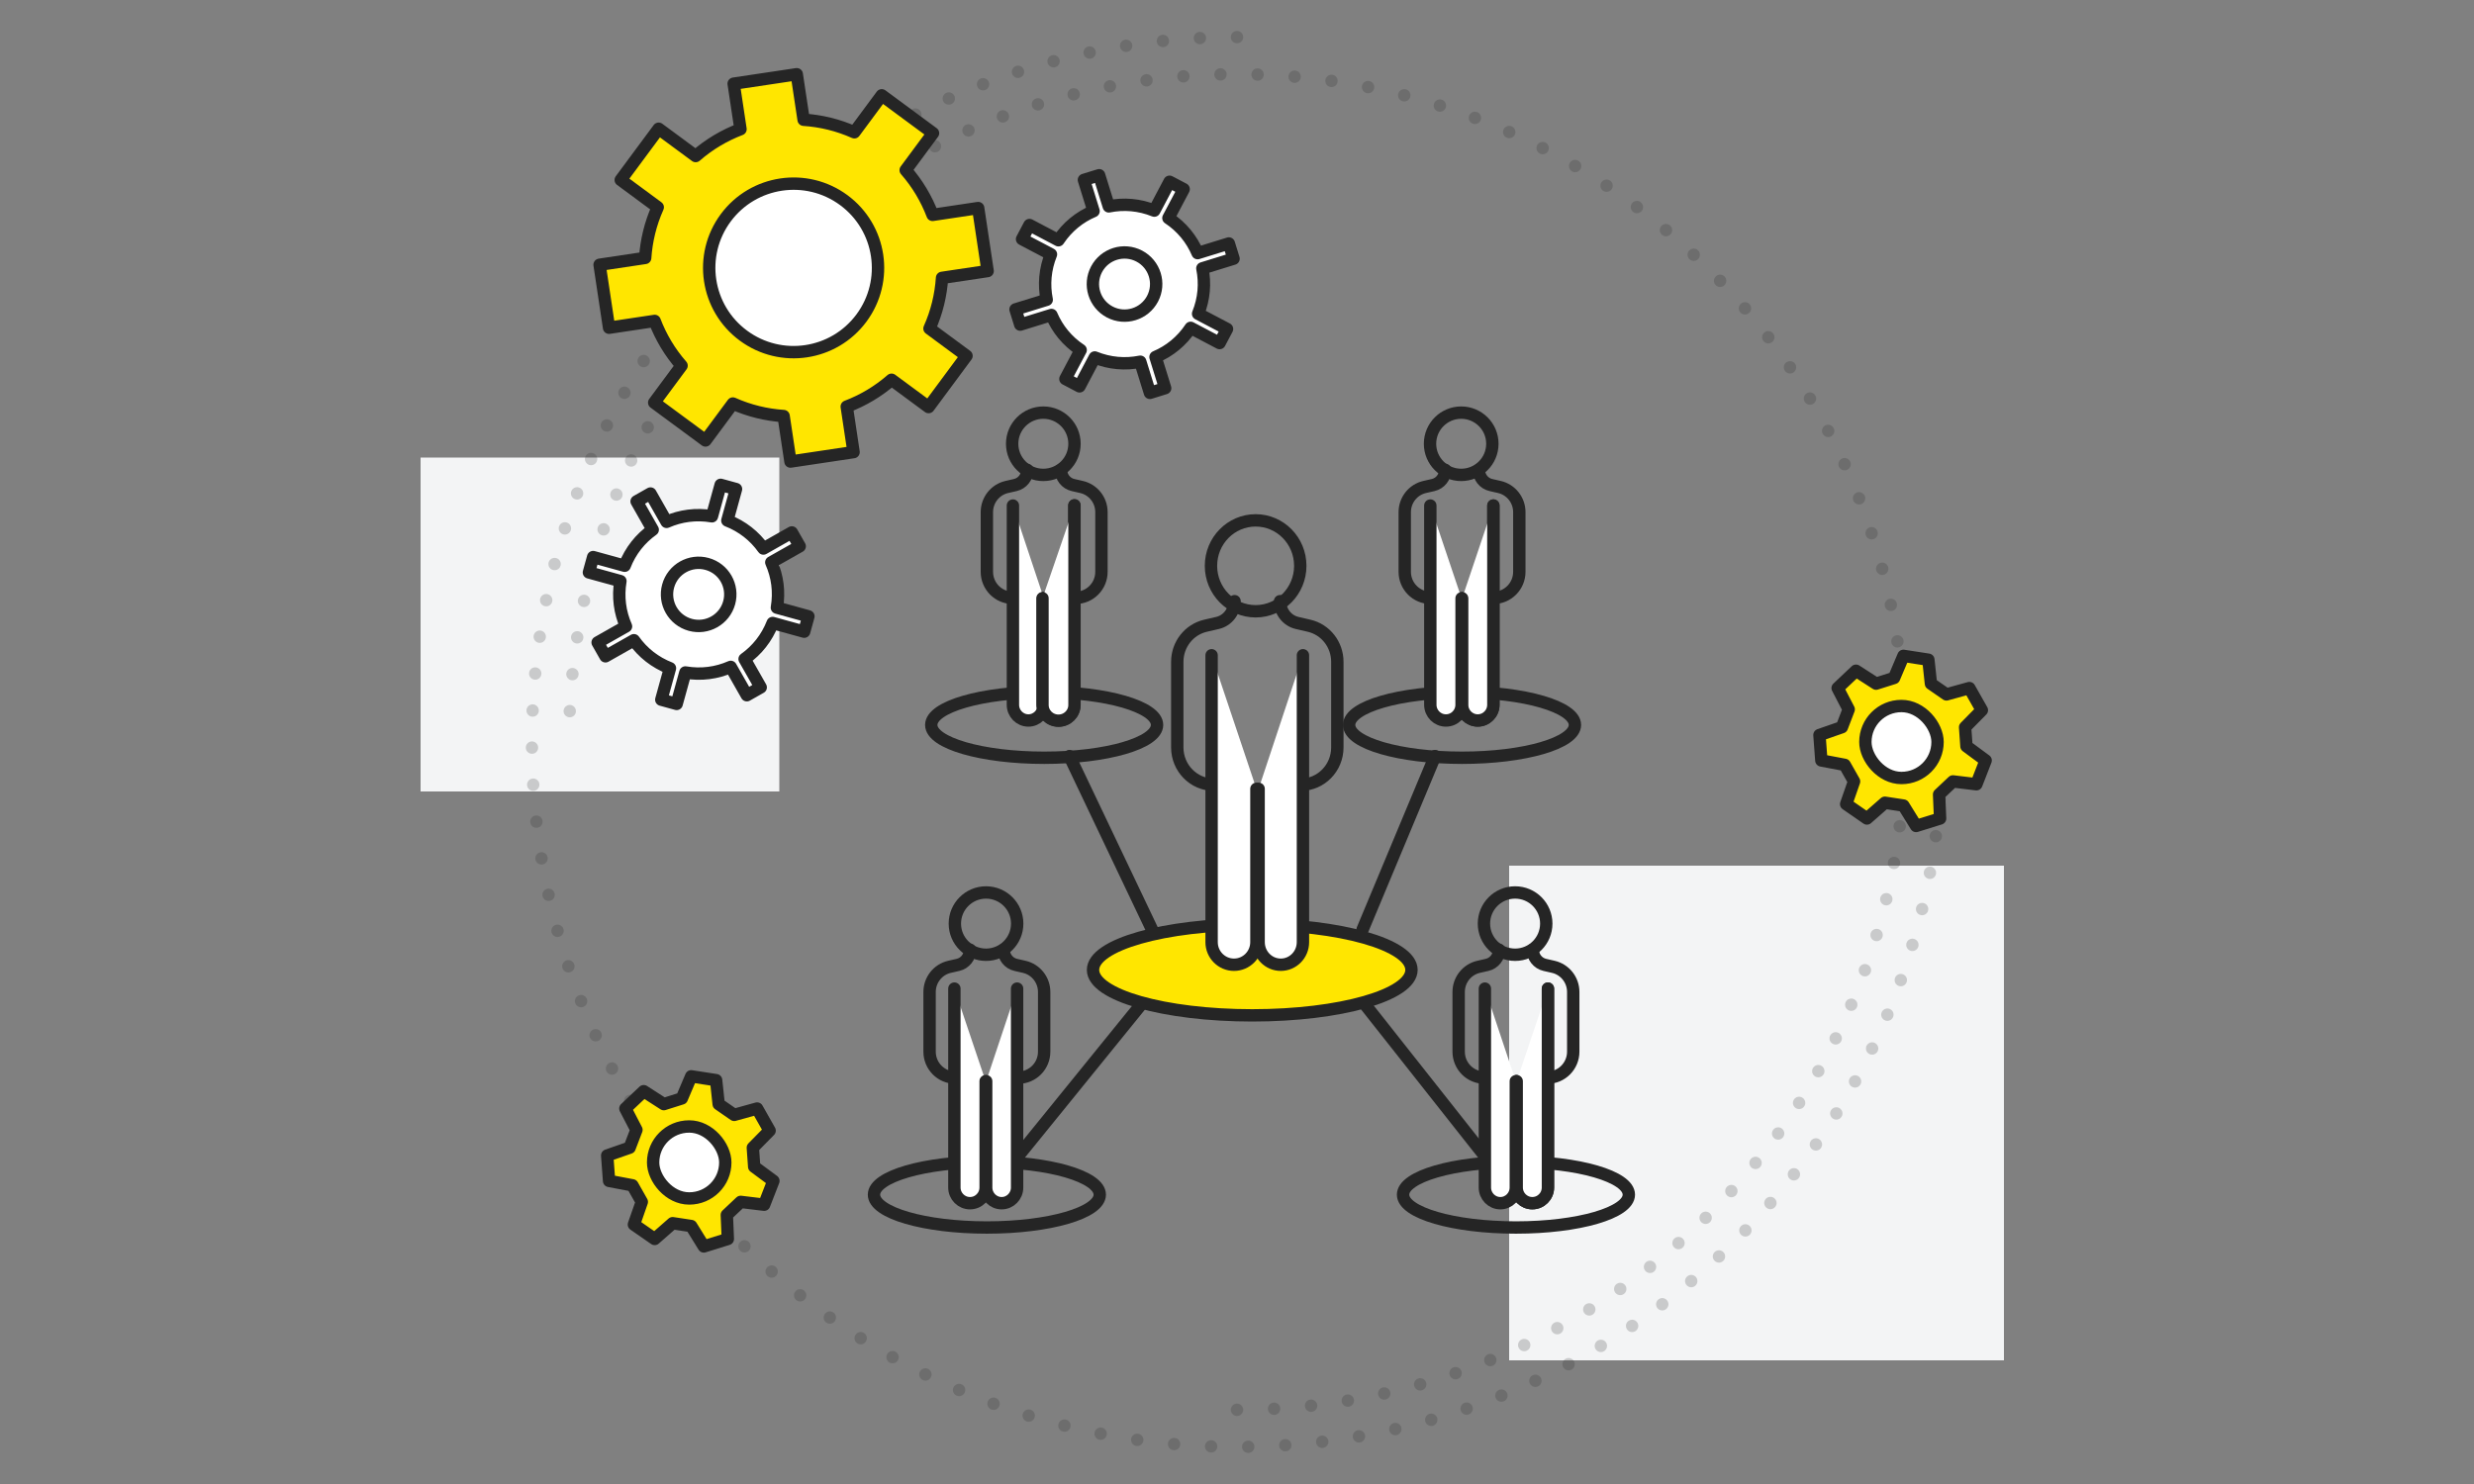 <?xml version="1.0" encoding="UTF-8"?>
<svg width="200px" height="120px" viewBox="0 0 200 120" version="1.1" xmlns="http://www.w3.org/2000/svg" xmlns:xlink="http://www.w3.org/1999/xlink">
    <rect x="0" y="0" width="200" height="120" fill="#808080" stroke="none"/>
    <title>Outsourcing</title>
    <defs>
        <polygon id="path-1" points="0 0.028 20.359 0.028 20.359 22.951 0 22.951"></polygon>
        <polygon id="path-3" points="0.091 0.014 12.808 0.014 12.808 16.075 0.091 16.075"></polygon>
    </defs>
    <g id="Outsourcing" stroke="none" stroke-width="1" fill="none" fill-rule="evenodd">
        <rect id="Rectangle-Copy-13" fill="#F3F4F5" x="122" y="70" width="40" height="40"></rect>
        <rect id="Rectangle-Copy-13" fill="#F3F4F5" x="34" y="37" width="29" height="27"></rect>
        <path d="M100,114 C129.823,114 154,89.823 154,60 C154,30.177 129.823,6 100,6 C70.177,6 46,30.177 46,60" id="Path" stroke="#252525" opacity="0.2" stroke-linecap="round" stroke-dasharray="0,3"></path>
        <path d="M100,3 C68.52,3 43,28.52 43,60 C43,91.48 68.52,117 100,117 C131.48,117 157,91.48 157,60" id="Path" stroke="#252525" opacity="0.2" stroke-linecap="round" stroke-dasharray="0,3"></path>
        <g id="Group" transform="translate(147, 53)" stroke="#252525" stroke-linecap="round" stroke-linejoin="round">
            <g>
                <polygon id="Stroke-1" fill="#FFE600" points="11.969 7.343 11.86 5.804 13.216 4.427 12.204 2.639 10.353 3.152 9.098 2.282 8.89 0.345 6.877 0.034 6.118 1.822 4.664 2.282 3.039 1.236 1.556 2.639 2.451 4.363 1.9 5.804 0.086 6.435 0.238 8.491 2.127 8.848 2.884 10.187 2.245 12.02 3.924 13.185 5.377 11.911 6.877 12.139 7.898 13.79 9.839 13.185 9.757 11.242 10.876 10.187 12.774 10.416 13.522 8.491"></polygon>
                <rect id="Rectangle" fill="#FFFFFF" x="3.799" y="4.09" width="5.834" height="5.82" rx="2.91"></rect>
            </g>
        </g>
        <g id="Group" transform="translate(49, 87)" stroke="#252525" stroke-linecap="round" stroke-linejoin="round">
            <g>
                <polygon id="Stroke-1" fill="#FFE600" points="11.969 7.343 11.86 5.804 13.216 4.427 12.204 2.639 10.353 3.152 9.098 2.282 8.89 0.345 6.877 0.034 6.118 1.822 4.664 2.282 3.039 1.236 1.556 2.639 2.451 4.363 1.9 5.804 0.086 6.435 0.238 8.491 2.127 8.848 2.884 10.187 2.245 12.02 3.924 13.185 5.377 11.911 6.877 12.139 7.898 13.79 9.839 13.185 9.757 11.242 10.876 10.187 12.774 10.416 13.522 8.491"></polygon>
                <rect id="Rectangle" fill="#FFFFFF" x="3.799" y="4.09" width="5.834" height="5.82" rx="2.91"></rect>
            </g>
        </g>
        <g id="Group-4" transform="translate(47, 6)">
            <g id="Group-15" transform="translate(37.496, 70.169)">
                <g id="Group-7" transform="translate(0.194, 0.358)">
                    <g id="Group-3" transform="translate(0, 0.125)">
                        <mask id="mask-2" fill="white">
                            <use xlink:href="#path-1"></use>
                        </mask>
                        <g id="Clip-2"></g>
                    </g>
                    <g id="Group-6" transform="translate(19.143, 0.125)">
                        <mask id="mask-4" fill="white">
                            <use xlink:href="#path-3"></use>
                        </mask>
                        <g id="Clip-5"></g>
                    </g>
                </g>
            </g>
            <path d="M67.105,72.428 C67.105,74.459 61.343,76.105 54.233,76.105 C47.124,76.105 41.361,74.459 41.361,72.428 C41.361,70.398 47.124,68.753 54.233,68.753 C61.343,68.753 67.105,70.398 67.105,72.428 Z" id="Stroke-1" stroke="#252525" fill="#FFE600" stroke-linecap="round" stroke-linejoin="round"></path>
            <path d="M46.537,52.62 C46.537,54.086 42.451,55.274 37.411,55.274 C32.371,55.274 28.284,54.086 28.284,52.62 C28.284,51.154 32.371,49.965 37.411,49.965 C42.451,49.965 46.537,51.154 46.537,52.62 Z" id="Stroke-3" stroke="#252525" stroke-linecap="round" stroke-linejoin="round"></path>
            <line x1="46.128" y1="69.161" x2="39.454" y2="55.138" id="Stroke-5" stroke="#252525" stroke-linecap="round" stroke-linejoin="round"></line>
            <path d="M62.065,52.62 C62.065,54.086 66.151,55.274 71.192,55.274 C76.232,55.274 80.318,54.086 80.318,52.62 C80.318,51.154 76.232,49.965 71.192,49.965 C66.151,49.965 62.065,51.154 62.065,52.62 Z" id="Stroke-7" stroke="#252525" stroke-linecap="round" stroke-linejoin="round"></path>
            <line x1="63.155" y1="69.161" x2="69.012" y2="55.138" id="Stroke-9" stroke="#252525" stroke-linecap="round" stroke-linejoin="round"></line>
            <path d="M39.863,29.884 C39.863,31.275 38.734,32.402 37.343,32.402 C35.951,32.402 34.823,31.275 34.823,29.884 C34.823,28.493 35.951,27.365 37.343,27.365 C38.734,27.365 39.863,28.493 39.863,29.884 Z" id="Stroke-11" stroke="#252525" stroke-linecap="round" stroke-linejoin="round"></path>
            <path d="M36.049,31.994 L36.049,31.994 C36.049,32.582 35.645,33.092 35.075,33.222 L34.392,33.378 C33.449,33.593 32.78,34.438 32.78,35.413 L32.78,40.238 C32.78,41.399 33.713,42.341 34.865,42.341" id="Stroke-13" stroke="#252525" stroke-linecap="round" stroke-linejoin="round"></path>
            <path d="M38.773,31.994 L38.773,31.994 C38.773,32.582 39.177,33.092 39.746,33.222 L40.43,33.378 C41.373,33.593 42.042,34.438 42.042,35.413 L42.042,40.238 C42.042,41.399 41.108,42.341 39.957,42.341" id="Stroke-15" stroke="#252525" stroke-linecap="round" stroke-linejoin="round"></path>
            <path d="M34.885,34.879 L34.885,41.131 L34.885,50.991 C34.885,51.692 35.445,52.26 36.135,52.26 C36.825,52.26 37.385,51.692 37.385,50.991 L37.385,42.381" id="Fill-17" fill="#FFFFFF"></path>
            <path d="M34.885,34.879 L34.885,41.131 L34.885,50.991 C34.885,51.692 35.445,52.26 36.135,52.26 C36.825,52.26 37.385,51.692 37.385,50.991 L37.385,42.381" id="Stroke-19" stroke="#252525" stroke-linecap="round" stroke-linejoin="round"></path>
            <path d="M39.847,34.879 L39.847,41.131 L39.847,50.991 C39.847,51.692 39.282,52.26 38.584,52.26 C37.887,52.26 37.321,51.692 37.321,50.991 L37.321,42.381" id="Fill-21" stroke="#252525" stroke-linecap="round" stroke-linejoin="round"></path>
            <path d="M58.115,39.754 C58.115,41.784 56.499,43.43 54.506,43.43 C52.512,43.43 50.896,41.784 50.896,39.754 C50.896,37.724 52.512,36.078 54.506,36.078 C56.499,36.078 58.115,37.724 58.115,39.754 Z" id="Stroke-25" stroke="#252525" stroke-linecap="round" stroke-linejoin="round"></path>
            <path d="M52.803,42.613 L52.803,42.613 C52.803,43.457 52.231,44.188 51.424,44.374 L50.456,44.598 C49.12,44.906 48.172,46.118 48.172,47.516 L48.172,54.438 C48.172,56.103 49.494,57.453 51.126,57.453" id="Stroke-27" stroke="#252525" stroke-linecap="round" stroke-linejoin="round"></path>
            <path d="M56.481,42.613 L56.481,42.613 C56.481,43.457 57.053,44.188 57.859,44.374 L58.827,44.598 C60.164,44.906 61.112,46.118 61.112,47.516 L61.112,54.438 C61.112,56.103 59.789,57.453 58.158,57.453" id="Stroke-29" stroke="#252525" stroke-linecap="round" stroke-linejoin="round"></path>
            <path d="M50.947,46.986 L50.947,55.988 L50.947,70.184 C50.947,71.193 51.758,72.011 52.758,72.011 C53.759,72.011 54.57,71.193 54.57,70.184 L54.57,57.787" id="Fill-31" fill="#FFFFFF"></path>
            <path d="M50.947,46.986 L50.947,55.988 L50.947,70.184 C50.947,71.193 51.758,72.011 52.758,72.011 C53.759,72.011 54.57,71.193 54.57,70.184 L54.57,57.787" id="Stroke-33" stroke="#252525" stroke-linecap="round" stroke-linejoin="round"></path>
            <path d="M58.331,46.986 L58.331,55.988 L58.331,70.184 C58.331,71.193 57.529,72.011 56.539,72.011 C55.55,72.011 54.748,71.193 54.748,70.184 L54.748,57.787" id="Fill-35" fill="#FFFFFF"></path>
            <path d="M58.331,46.986 L58.331,55.988 L58.331,70.184 C58.331,71.193 57.529,72.011 56.539,72.011 C55.55,72.011 54.748,71.193 54.748,70.184 L54.748,57.787" id="Stroke-37" stroke="#252525" stroke-linecap="round" stroke-linejoin="round"></path>
            <path d="M68.604,29.884 C68.604,31.275 69.732,32.402 71.124,32.402 C72.515,32.402 73.644,31.275 73.644,29.884 C73.644,28.493 72.515,27.365 71.124,27.365 C69.732,27.365 68.604,28.493 68.604,29.884 Z" id="Stroke-39" stroke="#252525" stroke-linecap="round" stroke-linejoin="round"></path>
            <path d="M72.554,31.994 L72.554,31.994 C72.554,32.582 72.958,33.092 73.527,33.222 L74.211,33.378 C75.154,33.593 75.823,34.438 75.823,35.413 L75.823,40.238 C75.823,41.399 74.889,42.341 73.738,42.341" id="Stroke-41" stroke="#252525" stroke-linecap="round" stroke-linejoin="round"></path>
            <path d="M39.863,34.853 L39.863,41.121 L39.863,51.007 C39.863,51.71 39.283,52.279 38.568,52.279 C37.854,52.279 37.275,51.71 37.275,51.007 L37.275,42.374" id="Stroke-23" stroke="#252525" fill="#FFFFFF" stroke-linecap="round" stroke-linejoin="round"></path>
            <path d="M69.83,31.994 L69.83,31.994 C69.83,32.582 69.426,33.092 68.856,33.222 L68.173,33.378 C67.23,33.593 66.561,34.438 66.561,35.413 L66.561,40.238 C66.561,41.399 67.494,42.341 68.646,42.341 L68.646,42.341" id="Stroke-43" stroke="#252525" stroke-linecap="round" stroke-linejoin="round"></path>
            <path d="M73.725,34.879 L73.725,41.131 L73.725,50.991 C73.725,51.692 73.16,52.26 72.462,52.26 C71.765,52.26 71.2,51.692 71.2,50.991 L71.2,42.381" id="Fill-45" stroke="#252525" stroke-linecap="round" stroke-linejoin="round"></path>
            <path d="M73.725,34.879 L73.725,41.131 L73.725,50.991 C73.725,51.692 73.16,52.26 72.462,52.26 C71.765,52.26 71.2,51.692 71.2,50.991 L71.2,42.381" id="Stroke-47" stroke="#252525" fill="#FFFFFF" stroke-linecap="round" stroke-linejoin="round"></path>
            <path d="M68.628,34.879 L68.628,41.131 L68.628,50.991 C68.628,51.692 69.194,52.26 69.891,52.26 C70.589,52.26 71.154,51.692 71.154,50.991 L71.154,42.381" id="Fill-49" fill="#FFFFFF"></path>
            <path d="M68.628,34.879 L68.628,41.131 L68.628,50.991 C68.628,51.692 69.194,52.26 69.891,52.26 C70.589,52.26 71.154,51.692 71.154,50.991 L71.154,42.381" id="Stroke-51" stroke="#252525" stroke-linecap="round" stroke-linejoin="round"></path>
            <path d="M41.906,90.604 C41.906,89.138 37.82,87.949 32.78,87.949 C27.739,87.949 23.653,89.138 23.653,90.604 C23.653,92.07 27.739,93.259 32.78,93.259 C37.82,93.259 41.906,92.07 41.906,90.604 Z" id="Stroke-53" stroke="#252525" stroke-linecap="round" stroke-linejoin="round"></path>
            <line x1="45.311" y1="75.152" x2="34.823" y2="88.085" id="Stroke-55" stroke="#252525" stroke-linecap="round" stroke-linejoin="round"></line>
            <path d="M35.231,68.685 C35.231,70.075 34.103,71.203 32.712,71.203 C31.32,71.203 30.191,70.075 30.191,68.685 C30.191,67.294 31.32,66.166 32.712,66.166 C34.103,66.166 35.231,67.294 35.231,68.685 Z" id="Stroke-57" stroke="#252525" stroke-linecap="round" stroke-linejoin="round"></path>
            <path d="M31.417,70.795 L31.417,70.795 C31.417,71.383 31.013,71.893 30.444,72.023 L29.761,72.179 C28.818,72.394 28.148,73.239 28.148,74.214 L28.148,79.039 C28.148,80.201 29.082,81.142 30.234,81.142" id="Stroke-59" stroke="#252525" stroke-linecap="round" stroke-linejoin="round"></path>
            <path d="M34.142,70.795 L34.142,70.795 C34.142,71.383 34.546,71.893 35.115,72.023 L35.798,72.179 C36.741,72.394 37.411,73.239 37.411,74.214 L37.411,79.039 C37.411,80.201 36.477,81.142 35.326,81.142" id="Stroke-61" stroke="#252525" stroke-linecap="round" stroke-linejoin="round"></path>
            <path d="M30.153,73.941 L30.153,80.183 L30.153,90.027 C30.153,90.726 30.719,91.293 31.416,91.293 C32.114,91.293 32.679,90.726 32.679,90.027 L32.679,81.43" id="Fill-63" fill="#FFFFFF"></path>
            <path d="M30.153,73.941 L30.153,80.183 L30.153,90.027 C30.153,90.726 30.719,91.293 31.416,91.293 C32.114,91.293 32.679,90.726 32.679,90.027 L32.679,81.43" id="Stroke-65" stroke="#252525" stroke-linecap="round" stroke-linejoin="round"></path>
            <path d="M35.223,73.941 L35.223,80.183 L35.223,90.027 C35.223,90.726 34.664,91.293 33.974,91.293 C33.283,91.293 32.724,90.726 32.724,90.027 L32.724,81.43" id="Fill-67" fill="#FFFFFF"></path>
            <path d="M35.223,73.941 L35.223,80.183 L35.223,90.027 C35.223,90.726 34.664,91.293 33.974,91.293 C33.283,91.293 32.724,90.726 32.724,90.027 L32.724,81.43" id="Stroke-69" stroke="#252525" stroke-linecap="round" stroke-linejoin="round"></path>
            <path d="M66.424,90.604 C66.424,89.138 70.51,87.949 75.551,87.949 C80.591,87.949 84.677,89.138 84.677,90.604 C84.677,92.07 80.591,93.259 75.551,93.259 C70.51,93.259 66.424,92.07 66.424,90.604 Z" id="Stroke-71" stroke="#252525" stroke-linecap="round" stroke-linejoin="round"></path>
            <line x1="63.291" y1="75.152" x2="73.507" y2="88.085" id="Stroke-73" stroke="#252525" stroke-linecap="round" stroke-linejoin="round"></line>
            <path d="M72.963,68.685 C72.963,70.075 74.091,71.203 75.483,71.203 C76.874,71.203 78.002,70.075 78.002,68.685 C78.002,67.294 76.874,66.166 75.483,66.166 C74.091,66.166 72.963,67.294 72.963,68.685 Z" id="Stroke-75" stroke="#252525" stroke-linecap="round" stroke-linejoin="round"></path>
            <path d="M76.913,70.795 L76.913,70.795 C76.913,71.383 77.317,71.893 77.886,72.023 L78.569,72.179 C79.512,72.394 80.182,73.239 80.182,74.214 L80.182,79.039 C80.182,80.201 79.248,81.142 78.097,81.142" id="Stroke-77" stroke="#252525" stroke-linecap="round" stroke-linejoin="round"></path>
            <path d="M74.188,70.795 L74.188,70.795 C74.188,71.383 73.784,71.893 73.215,72.023 L72.532,72.179 C71.589,72.394 70.919,73.239 70.919,74.214 L70.919,79.039 C70.919,80.201 71.853,81.142 73.005,81.142" id="Stroke-79" stroke="#252525" stroke-linecap="round" stroke-linejoin="round"></path>
            <g id="Group-84" transform="translate(75.551, 73.926)" stroke="#252525" stroke-linecap="round" stroke-linejoin="round">
                <path d="M2.586,0.015 L2.586,6.257 L2.586,16.1 C2.586,16.8 2.021,17.367 1.323,17.367 C0.626,17.367 0.06,16.8 0.06,16.1 L0.06,7.504" id="Fill-81"></path>
                <path d="M2.586,0.015 L2.586,6.257 L2.586,16.1 C2.586,16.8 2.021,17.367 1.323,17.367 C0.626,17.367 0.06,16.8 0.06,16.1 L0.06,7.504" id="Stroke-83" fill="#FFFFFF"></path>
            </g>
            <g id="Group-88" transform="translate(72.963, 73.926)">
                <path d="M0.076,0.015 L0.076,6.257 L0.076,16.1 C0.076,16.8 0.636,17.367 1.326,17.367 C2.016,17.367 2.576,16.8 2.576,16.1 L2.576,7.504" id="Fill-85" fill="#FFFFFF"></path>
                <path d="M0.076,0.015 L0.076,6.257 L0.076,16.1 C0.076,16.8 0.636,17.367 1.326,17.367 C2.016,17.367 2.576,16.8 2.576,16.1 L2.576,7.504" id="Stroke-87" stroke="#252525" stroke-linecap="round" stroke-linejoin="round"></path>
            </g>
            <g id="Group-54" transform="translate(0.497, 0)" stroke="#252525">
                <g id="Group-53" transform="translate(-0, 0)">
                    <path d="M51.095,21.741 L51.697,20.602 L49.358,19.371 C49.846,18.169 49.947,16.903 49.702,15.698 L52.225,14.919 L51.844,13.688 L49.32,14.468 C48.841,13.337 48.041,12.348 46.958,11.632 L48.191,9.297 L47.05,8.697 L45.817,11.031 C44.614,10.545 43.345,10.443 42.139,10.688 L41.358,8.169 L40.126,8.549 L40.908,11.069 C39.774,11.547 38.783,12.347 38.066,13.427 L35.728,12.196 L35.126,13.335 L37.465,14.566 C36.977,15.768 36.876,17.034 37.121,18.239 L34.598,19.019 L34.979,20.249 L37.502,19.469 C37.982,20.601 38.782,21.589 39.865,22.305 L38.631,24.64 L39.772,25.242 L41.004,22.906 C42.209,23.393 43.478,23.493 44.684,23.249 L45.465,25.769 L46.696,25.387 L45.915,22.869 C47.049,22.391 48.038,21.591 48.756,20.51 L51.095,21.741 Z" id="Stroke-41" fill="#FFFFFF" stroke-linecap="round" stroke-linejoin="round"></path>
                    <path d="M41.148,15.778 C40.49,17.026 40.969,18.57 42.218,19.228 C43.468,19.886 45.015,19.408 45.675,18.16 C46.333,16.912 45.854,15.367 44.604,14.709 C43.355,14.051 41.808,14.53 41.148,15.778 Z" id="Stroke-43" fill="#FFFFFF" stroke-linecap="round" stroke-linejoin="round"></path>
                    <path d="M17.513,45.079 L17.856,43.838 L15.307,43.136 C15.525,41.858 15.353,40.598 14.854,39.474 L17.152,38.173 L16.515,37.054 L14.219,38.356 C13.507,37.353 12.513,36.558 11.302,36.091 L12.004,33.546 L10.761,33.204 L10.059,35.749 C8.778,35.531 7.517,35.703 6.392,36.2 L5.088,33.907 L3.966,34.543 L5.27,36.836 C4.267,37.546 3.47,38.539 3.002,39.748 L0.453,39.046 L0.11,40.287 L2.658,40.989 C2.441,42.267 2.614,43.526 3.111,44.65 L0.815,45.952 L1.451,47.071 L3.748,45.769 C4.459,46.772 5.454,47.566 6.664,48.035 L5.962,50.579 L7.205,50.922 L7.908,48.377 C9.187,48.595 10.45,48.422 11.575,47.925 L12.878,50.218 L14,49.582 L12.696,47.29 C13.7,46.579 14.495,45.587 14.965,44.377 L17.513,45.079 Z" id="Stroke-45" fill="#FFFFFF" stroke-linecap="round" stroke-linejoin="round"></path>
                    <path d="M6.517,41.383 C6.141,42.744 6.941,44.151 8.303,44.525 C9.665,44.9 11.074,44.102 11.449,42.741 C11.824,41.382 11.025,39.975 9.663,39.601 C8.301,39.225 6.893,40.024 6.517,41.383 Z" id="Stroke-47" fill="#FFFFFF" stroke-linecap="round" stroke-linejoin="round"></path>
                    <path d="M27.571,26.916 L30.636,22.775 L27.643,20.565 C28.234,19.25 28.566,17.863 28.658,16.468 L32.344,15.917 L31.579,10.824 L27.893,11.376 C27.395,10.071 26.669,8.842 25.718,7.757 L27.93,4.768 L23.783,1.707 L21.57,4.697 C20.252,4.108 18.863,3.775 17.468,3.683 L16.914,0.002 L11.813,0.766 L12.366,4.446 C11.058,4.944 9.829,5.669 8.741,6.618 L5.749,4.41 L2.683,8.551 L5.676,10.759 C5.086,12.075 4.753,13.463 4.66,14.856 L0.974,15.409 L1.74,20.502 L5.426,19.95 C5.924,21.254 6.65,22.483 7.601,23.567 L5.389,26.557 L9.536,29.617 L11.749,26.629 C13.067,27.218 14.456,27.551 15.852,27.643 L16.405,31.323 L21.506,30.559 L20.953,26.878 C22.261,26.381 23.49,25.657 24.577,24.707 L27.571,26.916 Z" id="Stroke-49" fill="#FFE600" stroke-linecap="round" stroke-linejoin="round"></path>
                    <path d="M22.147,19.712 C19.908,22.738 15.635,23.378 12.604,21.141 C9.573,18.905 8.933,14.639 11.172,11.613 C13.412,8.588 17.684,7.948 20.715,10.184 C23.746,12.421 24.386,16.685 22.147,19.712 Z" id="Stroke-51" fill="#FFFFFF"></path>
                </g>
            </g>
        </g>
    </g>
</svg>